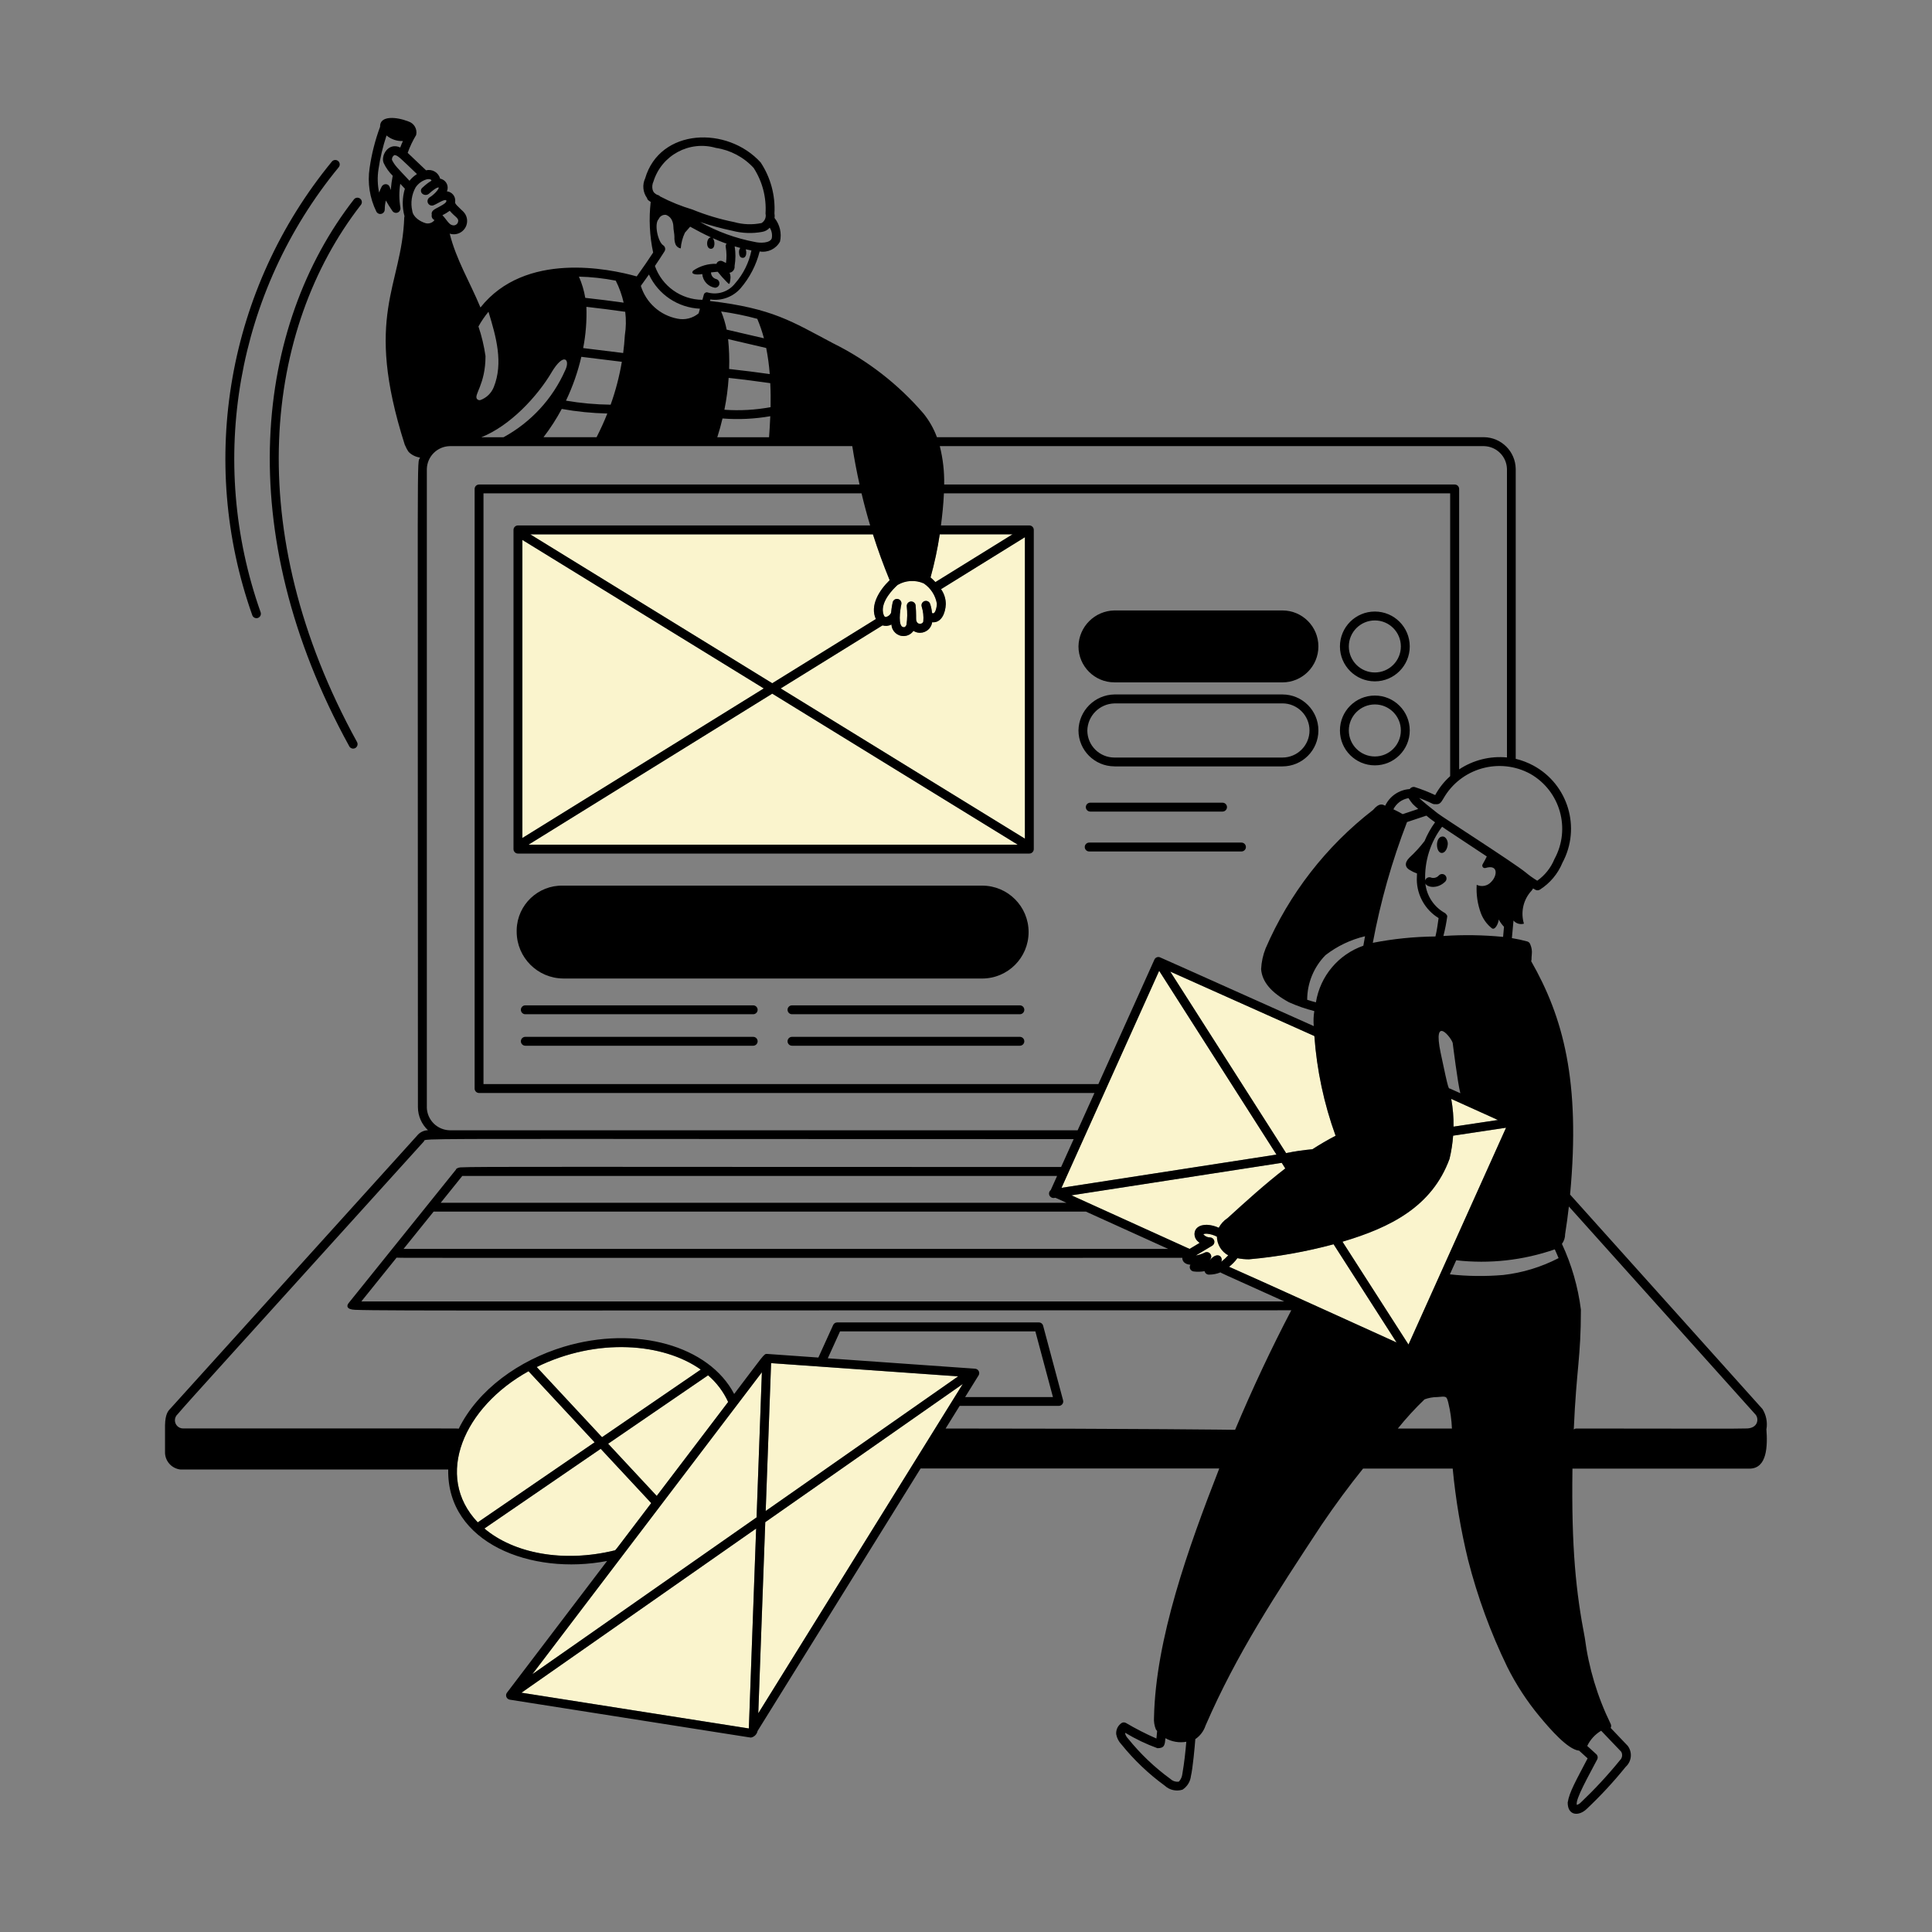 <svg xmlns="http://www.w3.org/2000/svg" id="_3._Optimizaciones_y_Estrategia_SEO" width="600" height="600" viewBox="0 0 600 600"><rect x="0" y="0" width="600" height="600" fill="#808080" stroke="none"/><defs><style>.cls-1{fill:#faf4cd;}.cls-1,.cls-2{stroke-width:0px;}.cls-2{fill:#000;}</style></defs><polygon class="cls-1" points="162.23 260.25 237.2 213.8 162.23 167.68 162.23 260.25"></polygon><path class="cls-1" d="M274.23,190.18c.07.43.32,1.44.83,1.44.75-.13,1.38-.62,1.68-1.32.05-.25.14-1.65.49-3.21,0,0,0-.02,0-.03.17-.74.91-1.21,1.65-1.04.74.17,1.21.91,1.04,1.65-.38,1.74-1.17,7.04.73,7.1.32.09.69-.24.87-.74.28-1.91.31-3.84.09-5.75-.06-.76.5-1.43,1.27-1.49s1.43.5,1.49,1.27c.22,2.62.1,4.13.17,4.52.33,1.69,2.13,1.24,2.21.39.13-1.54-.03-3.09-.49-4.56-.24-.72.15-1.5.87-1.74s1.5.15,1.74.87c.31.91.51,1.85.59,2.81.96.66,1.46-1.63,1.51-2.85-.43-2.59-1.91-4.88-4.1-6.34-2.63-1.14-5.64-.96-8.11.49h0c-1.34,1.21-5.13,5-4.53,8.52Z"></path><path class="cls-1" d="M318.29,166.83l-26.05,16.14c.96,1.36,1.48,3,1.48,4.67-.12,2.85-1.42,5.88-4.24,5.6-.08.54-.27,1.06-.56,1.52-1.13,1.77-3.48,2.29-5.25,1.16-.67.97-1.76,1.57-2.94,1.61-2.06.08-3.8-1.53-3.88-3.59-.86.46-1.86.56-2.79.28l-31.62,19.58,75.85,46.66v-93.63Z"></path><polygon class="cls-1" points="239.83 215.42 164.13 262.32 316.06 262.32 239.83 215.42"></polygon><path class="cls-1" d="M465.2,347.82l-14.49-6.54h-.02c.52,2.84.76,5.72.72,8.61l13.79-2.07Z"></path><path class="cls-1" d="M314.45,165.94h-22.61c-.68,4.52-1.63,8.99-2.86,13.39.53.45,1.04.93,1.52,1.44l23.94-14.83Z"></path><path class="cls-1" d="M239.82,212.18l32.18-19.94c-1.89-4.14.95-8.81,4.28-12.06h0c-1.93-4.69-3.66-9.43-5.19-14.24h-106.43l75.15,46.24Z"></path><polygon class="cls-1" points="359.99 301.49 329.66 368.89 396.42 358.57 359.99 301.49"></polygon><path class="cls-1" d="M467.72,350.23l-16.44,2.47c-.18,2.43-.56,4.84-1.12,7.21h0c-5.43,14.81-18.28,21.3-33.24,25.72l20.5,31.94,30.3-67.34Z"></path><path class="cls-1" d="M398.05,361.11l-65.32,10.09,36.7,16.65,3.11-1.87c-.13-.1-.25-.21-.37-.33-.99-.75-1.43-2.02-1.1-3.22.23-.77,1.03-2.07,3.7-2.07,1.29.06,2.55.37,3.72.92.62-1.18,1.52-2.19,2.63-2.93h.01c5.78-5.26,11.69-10.64,18.01-15.51l-1.1-1.75Z"></path><path class="cls-1" d="M377.92,384.06c-.98-.51-2.04-.83-3.14-.92-.61,0-1.38.07-.87.41.49.48,1.16.75,1.84.75.48,0,.93.25,1.18.67.39.65.18,1.5-.47,1.89l-5.11,3.06c.97-.17,1.91-.48,2.8-.91.64-.32,1.41-.1,1.79.51.8,1.3-.95,2.24-.1,1.68,2.48-2.75,4.1-.63,3.41.67h.01c.77-.61,1.49-1.28,2.17-2-2.13-1.16-3.47-3.38-3.52-5.8Z"></path><path class="cls-1" d="M407.58,356.91c2.33-1.49,4.72-2.9,7.2-4.19-3.61-9.97-5.83-20.39-6.59-30.97l-44.76-20.02,35.98,56.38c2.7-.56,5.43-.96,8.17-1.2Z"></path><path class="cls-1" d="M166.68,424.54l20.29,21.8,30.66-21c-11.63-8.26-32.17-10.01-50.95-.79Z"></path><polygon class="cls-1" points="165.32 519.95 234.96 471.24 236.61 426.17 165.32 519.95"></polygon><path class="cls-1" d="M164.14,425.87h0c-19.99,11.06-29.53,32.48-15.76,46.92l36.29-24.86-20.52-22.06Z"></path><polygon class="cls-1" points="232.56 536.79 234.83 474.69 161.94 525.68 232.56 536.79"></polygon><path class="cls-1" d="M202.25,466.8l-15.69-16.86-36.12,24.75c9.1,7.72,24.46,10.7,40.41,6.81.39-.09-.68,1.19,11.4-14.7Z"></path><path class="cls-1" d="M226.14,435.39c-1.45-3.18-3.58-6-6.23-8.27l-31.04,21.25,15.09,16.21,22.18-29.18Z"></path><polygon class="cls-1" points="237.66 472.71 235.49 532.08 299 429.8 237.66 472.71"></polygon><path class="cls-1" d="M387.9,391.09c-1.22,0-2.43-.12-3.62-.35-.72,1.01-1.59,1.91-2.58,2.66h0c5.99,2.6,49.43,22.34,52.02,23.51l-19.56-30.5c-8.6,2.31-17.39,3.88-26.26,4.67Z"></path><polygon class="cls-1" points="237.79 469.26 297.55 427.45 239.47 423.34 237.79 469.26"></polygon><path class="cls-2" d="M548.61,443.72c.32-2.13-.12-4.31-1.26-6.14l-59.75-66.6c3.31-35.33-2.19-55.16-12.09-72.49.2-.45.05-.63.2-2.09.13-1.07-.04-2.15-.48-3.14-.15-.44-.5-.77-.94-.89-1.57-.43-3.15-.77-4.76-1.03l.5-5.45c.8.93,2.07,1.31,3.24.96-1.02-3.38-.29-7.05,1.96-9.78,1.31-1.31.36-1.38,1.65-.72.44.22.97.19,1.38-.09,3.12-1.99,5.56-4.9,6.97-8.33,5.83-10.84,1.78-24.36-9.07-30.2-1.72-.92-3.55-1.62-5.44-2.07v-90.03c-.07-5.41-4.45-9.79-9.86-9.86h-169.89c-.98-2.66-2.39-5.14-4.17-7.35-7.82-9.09-17.38-16.52-28.13-21.84-12.68-6.69-18.65-10.81-38.19-13.11l.13-.47c3.51.51,7.04-.8,9.38-3.47,2.84-3.3,4.86-7.22,5.93-11.44,2.55.43,5.09-.8,6.32-3.07.58-2.58-.05-5.27-1.7-7.33.07-.47.06-.95-.03-1.42.31-5.6-1.19-11.14-4.28-15.82-10.38-11.42-31.31-10.66-35.88,4.96-.92,1.98-.7,4.3.58,6.07.12.57.39.72,1.15,1.23-.6,5.25-.35,10.55.76,15.72-1.5,2.3-3.11,4.65-5.1,7.41-8.71-2.44-34.68-7.81-48.53,9.65-3.28-7.91-7.52-14.8-9.55-22.93,2.17.7,4.5-.49,5.21-2.67.47-1.46.1-3.05-.97-4.15-.25-.25-.52-.5-.8-.76-2.14-1.98-1.73-1.96-1.73-2.51.1-1.54-1.04-2.89-2.58-3.05.63-1.44-.03-3.11-1.47-3.74-.2-.09-.42-.15-.64-.19-.49-1.92-2.44-3.07-4.36-2.59l-5.71-5.43c.69-1.93,1.57-3.79,2.63-5.54.43-1.84-.65-3.69-2.46-4.23-3.47-1.38-8.9-1.97-8.74,1.67-1.53,4.13-2.62,8.41-3.25,12.77-.71,4.62.02,9.35,2.08,13.55.34.68,1.17.96,1.85.62.47-.23.77-.71.77-1.24,0-.94.12-1.88.34-2.8.62,1.13,1.33,2.21,2.02,3.23.42.63,1.28.8,1.91.38.46-.31.7-.87.59-1.42-.42-2.44-.44-4.94-.04-7.38l1.43,1.52c-.84,2.79-.88,5.77-.11,8.58-.05.14-.09.28-.09.43-.74,21.44-12.68,30.2.15,70.46.33.81.74,1.59,1.24,2.31.96.94,2.2,1.54,3.52,1.73-1.02,2.61-.66-12.49-.66,201.77.02,2.7,1.15,5.28,3.12,7.12-1.34.04-2.6.68-3.42,1.73l-76.59,84.74c-.72.72-1.58,1.74-1.65,5.19-.02,1.13,0,3.39,0,8.18-.1,2.85,2.05,5.29,4.89,5.54h83.06c-.44,22.84,25.83,32.94,49.34,28.4l-31.08,40.88c-.47.6-.35,1.47.25,1.93.19.14.4.24.64.27,77.93,12.26,74.62,11.76,74.89,11.76,1.02-.21,1.82-1.01,2.03-2.04l50.63-81.52h92.75c-9.66,24.72-19.74,52.94-20.26,77.29-.1,1.27.1,2.55.58,3.74.12.18.25.34.39.51l-.22,2.32c-3.25-1.42-6.41-3.04-9.47-4.84-.4-.22-.87-.23-1.28-.02-1.19.76-1.86,2.11-1.74,3.52.21,1.18.77,2.28,1.61,3.15,3.91,4.85,8.44,9.17,13.47,12.83,1.48,1.38,3.59,1.85,5.51,1.24,1.47-.95,2.43-2.51,2.62-4.25.55-2.23,1.19-9.15,1.36-11.45,1.5-1.01,2.62-2.5,3.18-4.22,9.69-22.31,21.53-40.31,36.07-62.39,4.3-6.34,8.55-12.08,12.85-17.41h27.83c.91,9.57,2.5,19.06,4.78,28.4,2.93,11.45,7,22.58,12.17,33.21,2.72,5.44,6.05,10.56,9.93,15.25,3.38,4.08,8.89,10.43,12.39,10.75l2.63,2.39c-3.58,6.88-5.67,10.41-6.19,13.72,0,4.12,3.45,4.34,5.9,1.99,4.33-4.08,8.38-8.45,12.11-13.08,1.87-1.68,2.15-4.51.64-6.52l-5.3-5.56c.2-.39.2-.86,0-1.25-4.12-8.41-6.83-17.43-8.03-26.71-2.72-14.06-4.2-27.78-3.84-52.57h54.99c5.48-.03,5.65-6.98,5.23-12.42h0ZM367.19,550.92h0c-.1.88-.47,1.71-1.06,2.37-.94.15-1.9-.14-2.6-.79-4.94-3.59-9.38-7.82-13.21-12.58-.42-.42-.73-.95-.89-1.52,0-.09.02-.17.03-.26,3.17,1.91,6.52,3.52,10,4.78,2.26,0,2.27-1.1,2.48-3.1,1.97,1.1,4.26,1.49,6.48,1.1-.3,3.43-.62,6.42-1.23,9.99ZM497.25,537.49h0l6.23,6.52c.5.86.34,1.95-.38,2.63-3.78,4.65-7.86,9.05-12.21,13.18-.33.33-.74.58-1.19.71-.58-1.64,3.83-9.31,6.32-14.11.29-.55.17-1.23-.29-1.65l-2.8-2.55c.94-1.97,2.45-3.62,4.33-4.73ZM475.29,240.35c9.27,5.31,12.59,17.06,7.46,26.43-1.1,2.7-2.95,5.04-5.34,6.73-1.3-.79-2.53-1.67-3.7-2.65-3.89-3.12-25.57-16.96-27.32-18.34-2.31-1.82-4.61-3.66-5.67-4.71,5.23,2.03,3.71,1.95,5.47,1.95.98,0,1.38-.61,2.03-1.69,5.39-9.54,17.45-12.98,27.07-7.72ZM367.18,390.63c-.04,1,.68,2.01,2.51,2.15-.4.65-.19,1.5.46,1.89.17.1.35.17.55.19,1.13.15,2.27.12,3.39-.09.14.63.7,1.08,1.35,1.08,1.24,0,2.47-.24,3.61-.71.28.28-.87-.31,19.81,9.04H112.21l10.98-13.64c.38.16-10.58.09,244,.09ZM326.08,371.51c.26.34.66.54,1.09.54h0c.98,0-.44-.55,4.01,1.48h-194.31l6.7-8.33h184.72l-1.97,4.38c-.6.46-.72,1.33-.25,1.93ZM329.66,368.89l30.33-67.4,36.43,57.08-66.76,10.32ZM337.25,376.28l25.54,11.58H125.33l9.33-11.58h202.59ZM379.27,391.86h-.01c.69-1.3-.93-3.42-3.41-.67-.84.55.91-.39.1-1.68-.38-.61-1.15-.83-1.79-.51-.89.43-1.83.74-2.8.91l5.11-3.06c.65-.39.86-1.24.47-1.89-.25-.41-.69-.66-1.18-.67-.69,0-1.35-.26-1.84-.75-.51-.34.25-.41.87-.41,1.1.1,2.16.41,3.14.92.04,2.43,1.39,4.64,3.52,5.8-.67.72-1.4,1.39-2.17,2ZM381.14,378.37h-.01c-1.1.75-2,1.75-2.63,2.93-1.17-.55-2.43-.86-3.72-.92-2.67,0-3.47,1.29-3.7,2.07-.33,1.2.11,2.48,1.1,3.22.11.12.24.23.37.33l-3.11,1.87-36.7-16.65,65.32-10.09,1.1,1.75c-6.32,4.88-12.23,10.25-18.01,15.51ZM363.43,301.73l44.76,20.02c.76,10.58,2.98,21,6.59,30.97-2.48,1.28-4.87,2.69-7.2,4.19-2.74.24-5.47.64-8.17,1.2l-35.98-56.38ZM408.67,311.28c-.9-.23-1.81-.49-2.71-.79,0-5.18,2.05-10.16,5.68-13.86,3.63-2.81,7.82-4.81,12.28-5.87-.18.98-.36,1.96-.52,2.94-7.77,2.71-13.42,9.46-14.73,17.58ZM450.16,359.9h0c.57-2.37.94-4.78,1.12-7.21l16.44-2.47-30.3,67.34-20.5-31.94c14.96-4.43,27.81-10.92,33.24-25.72ZM436.97,255.3h0l6.01-2c.85.74,1.75,1.43,2.69,2.07-1.31,1.8-2.41,3.76-3.26,5.82-1.41,1.85-2.98,3.57-4.69,5.14-1.7,1.7-1.36,3.14.31,3.98.64.39,1.32.71,2.03.95-.04.64-.06,1.27-.06,1.91.05,4.88,2.61,9.4,6.77,11.95-.26,1.84-.53,3.86-.98,5.71-6.53.06-13.04.72-19.45,1.97,2.38-12.8,5.94-25.35,10.62-37.49ZM432.73,251.34h0c.92-1.84,2.66-3.13,4.69-3.47.39.63.83,1.23,1.3,1.8.52.52,1.1,1.05,1.72,1.56l-4.82,1.61c-.94-.55-1.91-1.05-2.9-1.51ZM461.74,265.97h0c-.22.52-.77,1.52-1.31,2.46-.21.37-.08.84.29,1.06.19.11.41.13.61.07,4.11-1.23,3.62,2.48,1.84,4.25-1.12,1.33-3,1.73-4.57.98-.18,2.99.26,5.99,1.3,8.81.67,1.78,1.79,3.36,3.26,4.56,1.12,1.12,2.28-1.63,2.28-2.61.44.83.99,1.6,1.64,2.27l-.28,3.14c-6.16-.6-12.36-.69-18.54-.28.52-2.01.92-4.05,1.2-6.11,0-.33-.33-.65-.65-.98-3.45-1.88-5.75-5.33-6.15-9.23.55,1.28,3.81,1.78,6.15-.55.55-.53.56-1.4.03-1.95-.53-.55-1.4-.56-1.95-.03-.01.01-.02.02-.03.03-.57.66-1.47.94-2.32.72-.68-.34-1.51-.06-1.85.62-.04.08-.07.16-.09.25-.23-6,1.62-11.9,5.25-16.69,5.41,3.6-8.4-5.52,13.87,9.21ZM450.71,341.28l14.49,6.54-13.79,2.07c.04-2.89-.21-5.77-.72-8.61h.02ZM450.38,338.1c-.55-.25-.35,1.36-2.97-11.11-2.54-12.13,3.32-4.73,3.74-3.08,0,0,1.6,12.87,2.38,15.61l-3.15-1.42ZM460.9,138.55c3.88.1,7,3.22,7.1,7.1v89.58c-5.23-.5-10.47.81-14.85,3.71v-87.09c0-.76-.62-1.38-1.38-1.38h-158.55c.08-4.02-.38-8.03-1.36-11.92h169.04ZM291.84,165.94h22.61l-23.94,14.83c-.48-.51-.99-.99-1.52-1.44,1.22-4.4,2.18-8.87,2.86-13.39ZM239.83,215.42l76.24,46.9h-151.93l75.69-46.9ZM162.23,260.25v-92.57l74.97,46.12-74.97,46.45ZM242.45,213.8l31.62-19.58c.93.28,1.93.19,2.79-.28.08,2.06,1.81,3.67,3.88,3.59,1.18-.04,2.27-.64,2.94-1.61,1.77,1.13,4.12.61,5.25-1.16.29-.46.49-.98.56-1.52,2.82.28,4.12-2.76,4.24-5.6,0-1.67-.51-3.3-1.48-4.67l26.05-16.14v93.63l-75.85-46.66ZM278.75,181.66c2.47-1.45,5.49-1.63,8.11-.49,2.18,1.46,3.67,3.75,4.1,6.34-.05,1.22-.55,3.51-1.51,2.85-.09-.96-.29-1.9-.59-2.81-.24-.72-1.02-1.11-1.74-.87s-1.11,1.02-.87,1.74c.46,1.47.63,3.02.49,4.56-.08.85-1.88,1.3-2.21-.39-.07-.39.04-1.91-.17-4.52-.06-.76-.73-1.33-1.49-1.27s-1.33.73-1.27,1.49c.22,1.91.19,3.85-.09,5.75-.18.49-.55.83-.87.74-1.89-.06-1.1-5.36-.73-7.1.17-.74-.29-1.48-1.04-1.65-.74-.17-1.48.29-1.65,1.04,0,0,0,.02,0,.03-.35,1.56-.44,2.96-.49,3.21-.3.69-.94,1.19-1.68,1.32-.51,0-.75-1.01-.83-1.44-.6-3.52,3.19-7.31,4.53-8.52h0ZM276.29,180.19h0c-3.34,3.24-6.17,7.91-4.28,12.06l-32.18,19.94-75.15-46.24h106.43c1.53,4.81,3.26,9.55,5.19,14.24ZM270.25,163.18h-109.4c-.76,0-1.38.62-1.38,1.38v99.14c0,.76.62,1.38,1.38,1.38h158.82c.76,0,1.38-.62,1.38-1.38v-99.14c0-.76-.62-1.38-1.38-1.38h-27.45c.41-3.12.79-6.72.92-9.96h157.22v87.82c-1.87,1.68-3.45,3.67-4.65,5.88-2.05-.96-4.15-1.79-6.31-2.48-.61-.17-1.25.08-1.59.61-3.29.21-6.21,2.19-7.62,5.16-.71-.3-1.72-1.1-3.75,1.3-14.6,11.29-26.1,26.11-33.41,43.06-.81,2.04-1.27,4.21-1.38,6.4.3,3.92,3.1,7.27,8.64,10.29,2.54,1.14,5.18,2.05,7.88,2.74-.25,1.54-.3,3.1-.17,4.66-43.12-19.29-47.51-21.29-47.81-21.38-.66-.23-1.38.08-1.67.71l-17.41,38.68h-190.96v-183.45h117.41c.8,3.36,1.69,6.68,2.67,9.96ZM239.31,126.45c-4.73.87-9.54,1.14-14.34.8.66-3.26,1.1-6.57,1.32-9.89,4.41.47,8.71,1.04,12.92,1.63.14,2.58.14,5.1.1,7.46ZM239.04,116.17h0c-4.11-.57-8.3-1.12-12.6-1.58.1-3.1,0-6.2-.32-9.28l11.83,2.76c.53,2.68.89,5.38,1.1,8.1ZM235.18,99.02h0c.83,1.96,1.52,3.98,2.07,6.04l-11.58-2.69c-.39-1.93-.96-3.82-1.71-5.64,3.79.53,7.54,1.29,11.23,2.29ZM224.39,129.96c4.95.39,9.94.15,14.83-.7-.1,2.45-.25,4.66-.38,6.53h-16.08c.62-1.92,1.16-3.87,1.62-5.83ZM228.36,87.92h0c-1.97,2.61-5.32,3.77-8.48,2.94-.49-.21-1.05.03-1.26.52-.02.04-.03.09-.04.13l-.44,1.6c-6.64-.04-12.54-4.24-14.75-10.51,1.06-1.56,2.03-3.03,2.98-4.54.41-.64.21-1.5-.43-1.9,0,0,0,0,0,0-1.57-1.01-2.88-6.62-1.38-8.13.38-.9,1.31-1.43,2.28-1.3.67.24,1.25.7,1.63,1.3.41.69.63,1.48.65,2.28,0,.98.33,2.28.33,3.26-.05.78.06,1.55.33,2.28.28.69.9,1.18,1.63,1.3.13-1.7.57-3.36,1.3-4.89.16-.16.89-1.05,1.62-1.86,2.1,1.18,4.25,2.29,6.45,3.31-1.5.16-1.63,3.56,0,3.56,1.38,0,1.33-2.45.57-3.31,6.3,2.79,3.71.83,4.04,2.78.27,1.63.3,3.29.07,4.93l-1.03-.52c-.68-.35-1.51-.08-1.85.6-.03.06-.05.12-.08.18-2.55-.08-5.06.65-7.17,2.08-1.06,1.06.69,1.48,2.76,1.1.19,2.15,1.81,3.9,3.94,4.25.76,0,1.39-.6,1.39-1.36,0-.67-.46-1.24-1.12-1.37-.89-.28-1.49-1.1-1.49-2.03,1.08-.13,2.08-.2,2.08-.2.83,1.07,1.72,2.08,2.67,3.03.86.77,1.02,1.51,1.29-.99.06-.59-.04-1.19-.29-1.73,1-.16,1.69-1.08,1.57-2.09.34-2.02.35-4.09.03-6.11.58.17,1.16.34,1.74.49-.28.38-.42.85-.4,1.33.04.89.25,1.74,1.16,1.74,1.17,0,1.27-1.67.93-2.65.59.13,1.18.25,1.77.36-.76,3.75-2.48,7.24-4.99,10.14ZM239.67,74.05c-.57,1.49-3.62,1.48-5.21,1.1-5.99-1.13-11.76-3.23-17.07-6.21,3.28,1.1,6.63,2.01,10.02,2.72,3.04.8,6.22.92,9.31.35.9-.15,1.72-.61,2.32-1.3.64.99.87,2.19.63,3.34ZM202.69,58.99h0c-.23-.88-.14-1.81.25-2.63,2.54-8.17,11.15-12.81,19.37-10.43,4.51.67,8.66,2.87,11.74,6.22,2.72,4.21,4.01,9.17,3.69,14.17.27,1.15-.23,2.33-1.23,2.95-2.82.58-5.73.48-8.5-.3-4.44-.89-8.79-2.19-12.98-3.9-3.45-1.03-6.8-2.38-9.99-4.05-.27-.28-.62-.47-1-.53-.61-.4-1.05-.58-1.34-1.51ZM201.54,85.26h0c2.89,6.21,8.99,10.3,15.83,10.61l-.4,1.44c-1.83,1.53-4.26,2.14-6.6,1.65-5.38-1.03-9.74-4.95-11.35-10.18.91-1.25,1.74-2.42,2.52-3.53ZM194.05,104.15c-.1,1.84-.28,3.66-.52,5.48l-12.42-1.53c.82-4.22,1.15-8.51,1-12.81,4.08.45,8.14.99,12.06,1.54.3,2.43.26,4.9-.12,7.32ZM191.22,87.15c1.1,2.17,1.92,4.46,2.46,6.84-3.88-.53-7.89-1.06-11.92-1.49-.38-2.27-1.04-4.49-1.97-6.59,3.84.09,7.66.51,11.43,1.25ZM180.54,110.81l12.58,1.55c-.77,4.53-1.93,8.99-3.48,13.32-4.65-.05-9.29-.47-13.87-1.25,2.08-4.35,3.68-8.92,4.77-13.62ZM188.61,128.42c-.98,2.48-2.1,4.93-3.34,7.36h-16.48c2.13-2.77,4.03-5.71,5.67-8.78,4.67.84,9.4,1.31,14.14,1.42ZM171.29,115.64c3.91-6.51,5.85-3.88,4.24-.65-3.91,8.86-10.65,16.17-19.16,20.8h-6.89c9.01-3.6,17.4-12.69,21.82-20.15h0ZM148.59,101.39h0c.89-1.62,1.94-3.15,3.11-4.57,2.41,7.84,4.65,15.89,1.65,23.39-.75,1.89-2.28,3.37-4.2,4.05-.37.08-.76-.05-1-.34-1.1-1.3,2.63-4.48,2.63-13.33-.45-3.13-1.18-6.21-2.19-9.2ZM139.67,65.46c1.67,1.99,2.98,2.26,2.56,3.55-.23.73-1,1.14-1.73.93-1.1-.19-1.91-1.9-3.1-3.1.79-.39,1.55-.85,2.27-1.38ZM121.36,59.02h0c-.28-.76-.38-1.72-1.47-1.82-.56-.05-1.1.25-1.36.76-.3.6-.56,1.21-.79,1.83-.5-2.37-.57-4.81-.2-7.2.52-3.57,1.36-7.1,2.5-10.52,1.42,1.19,3.24,1.81,5.09,1.73-.3.65-.58,1.31-.83,2-3.82-1.75-6.17,2.73-5.11,4.91.69,1.44,1.63,2.75,2.77,3.87-.29,1.47-.49,2.95-.6,4.44ZM121.73,49.63c-.06-.6.24-1.19.78-1.47,1.04.03,1.98,1.13,6.98,5.89-.88.56-1.67,1.27-2.32,2.09-3.96-4.24-4.49-4.63-5.45-6.5ZM128.03,65.46h0c-.56-2.44-.19-5.02,1.02-7.23.82-1.23,2.04-2.12,3.45-2.53.48-.12,1.2-.15,1.44.24.24.4-.19-.06-2.84,2.42-.48.45-.51,1.21-.05,1.7,0,0,.01.01.02.02.6.6,1.56.62,2.18.06,1.02-.92,2.41-2.04,3.02-1.91.04.55-1.44,2.21-2.86,3.07-.64.41-.84,1.26-.43,1.9.33.53.98.77,1.58.58,1.01-.34,3.38-2.01,4.01-1.59.29.51-.42,1.12-2.37,2.14-1.13.6-2.42,1.13-2.11,2.38-.15.62.15,1.27.72,1.56l.12.09c-.63.84-1.7,1.21-2.72.96-1.85-.54-3.95-1.97-4.18-3.86ZM132.56,343.93v-198.28c.1-3.88,3.22-7,7.1-7.1h125.02c.64,4.04,1.39,8.02,2.26,11.92h-118.16c-.76,0-1.38.62-1.38,1.38v186.21c0,.76.62,1.38,1.38,1.38h191.11l-5.22,11.58h-195.02c-3.88-.1-7-3.21-7.1-7.09ZM164.14,425.85h0s20.52,22.07,20.52,22.07l-36.29,24.86c-13.76-14.44-4.22-35.86,15.76-46.93ZM186.97,446.34l-20.29-21.8c18.78-9.22,39.32-7.46,50.95.79l-30.66,21ZM219.9,427.12c2.65,2.27,4.78,5.1,6.23,8.27l-22.18,29.18-15.09-16.21,31.04-21.25ZM150.43,474.69l36.12-24.75,15.69,16.86c-12.08,15.89-11,14.61-11.4,14.7-15.95,3.88-31.31.9-40.41-6.81ZM232.56,536.79l-70.62-11.1,72.89-50.99-2.27,62.09ZM234.96,471.24l-69.64,48.71,71.29-93.78-1.65,45.07ZM235.49,532.08l2.17-59.36,61.34-42.91-63.51,102.27ZM303.46,425.27c-.2-.12-.42-.2-.65-.21l-45.73-3.23,3.8-8.36h60.66l5.46,20.4h-27.27l4.16-6.7c.41-.64.21-1.5-.43-1.9ZM297.55,427.45l-59.76,41.8,1.68-45.92,58.08,4.11ZM383.56,444.04c-.06,0-28.63-.4-89.89-.4l4.36-7.03h30.79c.76,0,1.38-.62,1.38-1.38,0-.12-.02-.24-.05-.36l-6.2-23.16c-.16-.6-.71-1.02-1.33-1.02h-62.63c-.54,0-1.03.32-1.25.81l-4.59,10.1-15.95-1.13c-.99-.06-.94.28-10.2,12.44-7.81-14.96-30.42-21.41-52.87-14.67-13.87,4.18-26.65,13.24-32.68,25.48-.38-.15,5.55-.1-85.63-.1-1.4-.02-2.52-1.17-2.5-2.57,0-.71.32-1.38.85-1.86,3.3-3.92,17.51-19.46,76.5-84.74.18-.28-.39-.45,2.26-.57,7.64-.33,42.15-.12,199.51-.12l-3.9,8.66c-153.4,0-181.5-.17-186.58.12-.52.03-1.43.39-1.33.66l-33.36,41.48c-.67.83-.71,1.99,2.02,2.1,9.57.38,57.58.14,290.73.14-6.23,11.91-12.07,24.33-17.45,37.12ZM381.7,393.4h0c.98-.76,1.85-1.65,2.58-2.66,1.19.23,2.41.35,3.62.35,8.87-.79,17.66-2.36,26.26-4.67l19.56,30.5c-2.59-1.17-46.03-20.92-52.02-23.51ZM434.11,443.64c2.57-3.19,5.34-6.22,8.3-9.06,1.27-.46,2.61-.71,3.97-.71,2.85-.28,2.85-.29,3.39,1.71.65,2.64,1.03,5.34,1.14,8.06h-16.8ZM466.81,395.96h0c-5.51.47-11.05.41-16.54-.2l1.97-4.37c10.33,1.18,20.79.02,30.61-3.39.41.89.81,1.8,1.18,2.72-5.37,2.78-11.2,4.56-17.21,5.24ZM542.47,443.62h0c-3.95.14-15.81.02-52.89.02-.3,0-.59.1-.83.28.84-19.16,2.21-22.13,2.21-37.22-.9-7.07-2.88-13.95-5.89-20.4.65-.87,1-1.92.99-3.01.45-2.85.84-5.72,1.17-8.6l58.03,64.69c.98,1.24.77,4.12-2.79,4.25Z"></path><path class="cls-2" d="M174.88,303.89h130.12c7.97,0,14.43-6.44,14.44-14.41s-6.44-14.43-14.41-14.44h-130.15c-7.76-.2-14.22,5.93-14.42,13.69,0,.24,0,.49,0,.73.07,7.93,6.49,14.35,14.42,14.42Z"></path><path class="cls-2" d="M316.73,322h-70.77c-.76,0-1.38.62-1.38,1.38s.62,1.38,1.38,1.38h70.77c.76,0,1.38-.62,1.38-1.38s-.62-1.38-1.38-1.38Z"></path><path class="cls-2" d="M316.73,312.22h-70.77c-.76,0-1.38.62-1.38,1.38s.62,1.38,1.38,1.38h70.77c.76,0,1.38-.62,1.38-1.38s-.62-1.38-1.38-1.38Z"></path><path class="cls-2" d="M233.91,322h-70.77c-.76,0-1.38.62-1.38,1.38s.62,1.38,1.38,1.38h70.77c.76,0,1.38-.62,1.38-1.38s-.62-1.38-1.38-1.38Z"></path><path class="cls-2" d="M233.91,312.22h-70.77c-.76,0-1.38.62-1.38,1.38s.62,1.38,1.38,1.38h70.77c.76,0,1.38-.62,1.38-1.38s-.62-1.38-1.38-1.38Z"></path><path class="cls-2" d="M346.09,238.01h52.18c6.17,0,11.17-5,11.17-11.17s-5-11.17-11.17-11.17h-52.18c-6.12.11-11.05,5.05-11.16,11.16,0,6.16,5,11.16,11.16,11.17ZM346.09,218.44h0s52.18,0,52.18,0c4.64,0,8.41,3.77,8.41,8.41s-3.77,8.41-8.41,8.41h-52.18c-4.61,0-8.36-3.71-8.41-8.32.07-4.63,3.78-8.37,8.41-8.49Z"></path><path class="cls-2" d="M426.97,237.69c5.98,0,10.84-4.85,10.84-10.84s-4.85-10.84-10.84-10.84-10.84,4.85-10.84,10.84c0,5.98,4.85,10.83,10.84,10.84ZM426.97,218.77c4.46,0,8.08,3.62,8.08,8.08,0,4.46-3.62,8.08-8.08,8.08s-8.08-3.62-8.08-8.08c0-4.46,3.62-8.07,8.08-8.08Z"></path><path class="cls-2" d="M346.09,211.92h52.18c6.17,0,11.17-5,11.17-11.17s-5-11.17-11.17-11.17h-52.18c-6.12.11-11.05,5.04-11.16,11.16,0,6.17,5,11.17,11.16,11.17Z"></path><path class="cls-2" d="M426.97,211.6c5.98,0,10.84-4.85,10.84-10.84s-4.85-10.84-10.84-10.84-10.84,4.85-10.84,10.84c0,5.98,4.85,10.83,10.84,10.84ZM426.97,192.68c4.46,0,8.08,3.62,8.08,8.08,0,4.46-3.62,8.08-8.08,8.08s-8.08-3.62-8.08-8.08c0-4.46,3.62-8.07,8.08-8.08Z"></path><path class="cls-2" d="M338.59,252.04h41.08c.76,0,1.38-.62,1.38-1.38s-.62-1.38-1.38-1.38h-41.08c-.76,0-1.38.62-1.38,1.38s.62,1.38,1.38,1.38Z"></path><path class="cls-2" d="M385.55,261.67h-47.29c-.76,0-1.38.62-1.38,1.38s.62,1.38,1.38,1.38h47.29c.76,0,1.38-.62,1.38-1.38s-.62-1.38-1.38-1.38Z"></path><path class="cls-2" d="M80.14,191.89c.67-.26,1.03-1,.82-1.69-16.72-47.14-7.53-99.6,24.22-138.25.49-.58.42-1.45-.16-1.94-.58-.49-1.45-.42-1.94.16,0,.01-.02.02-.03.03-32.36,39.39-41.73,92.85-24.69,140.9.28.71,1.07,1.06,1.78.79Z"></path><path class="cls-2" d="M108.45,231.75c.36.67,1.19.93,1.86.58.67-.36.93-1.19.58-1.86,0-.01-.02-.03-.02-.04-36.23-65.88-28.69-128.37,1.18-166.77.49-.58.42-1.45-.16-1.94-.58-.49-1.45-.42-1.94.16-.02.03-.05.06-.07.09-30.47,39.17-38.34,102.66-1.42,169.78Z"></path><path class="cls-2" d="M447.88,264.89c.76-.09,1.54-.99,1.73-2.59.13-1.13-.59-2.52-1.56-2.52-2.48,0-2.21,5.34-.17,5.11Z"></path></svg>